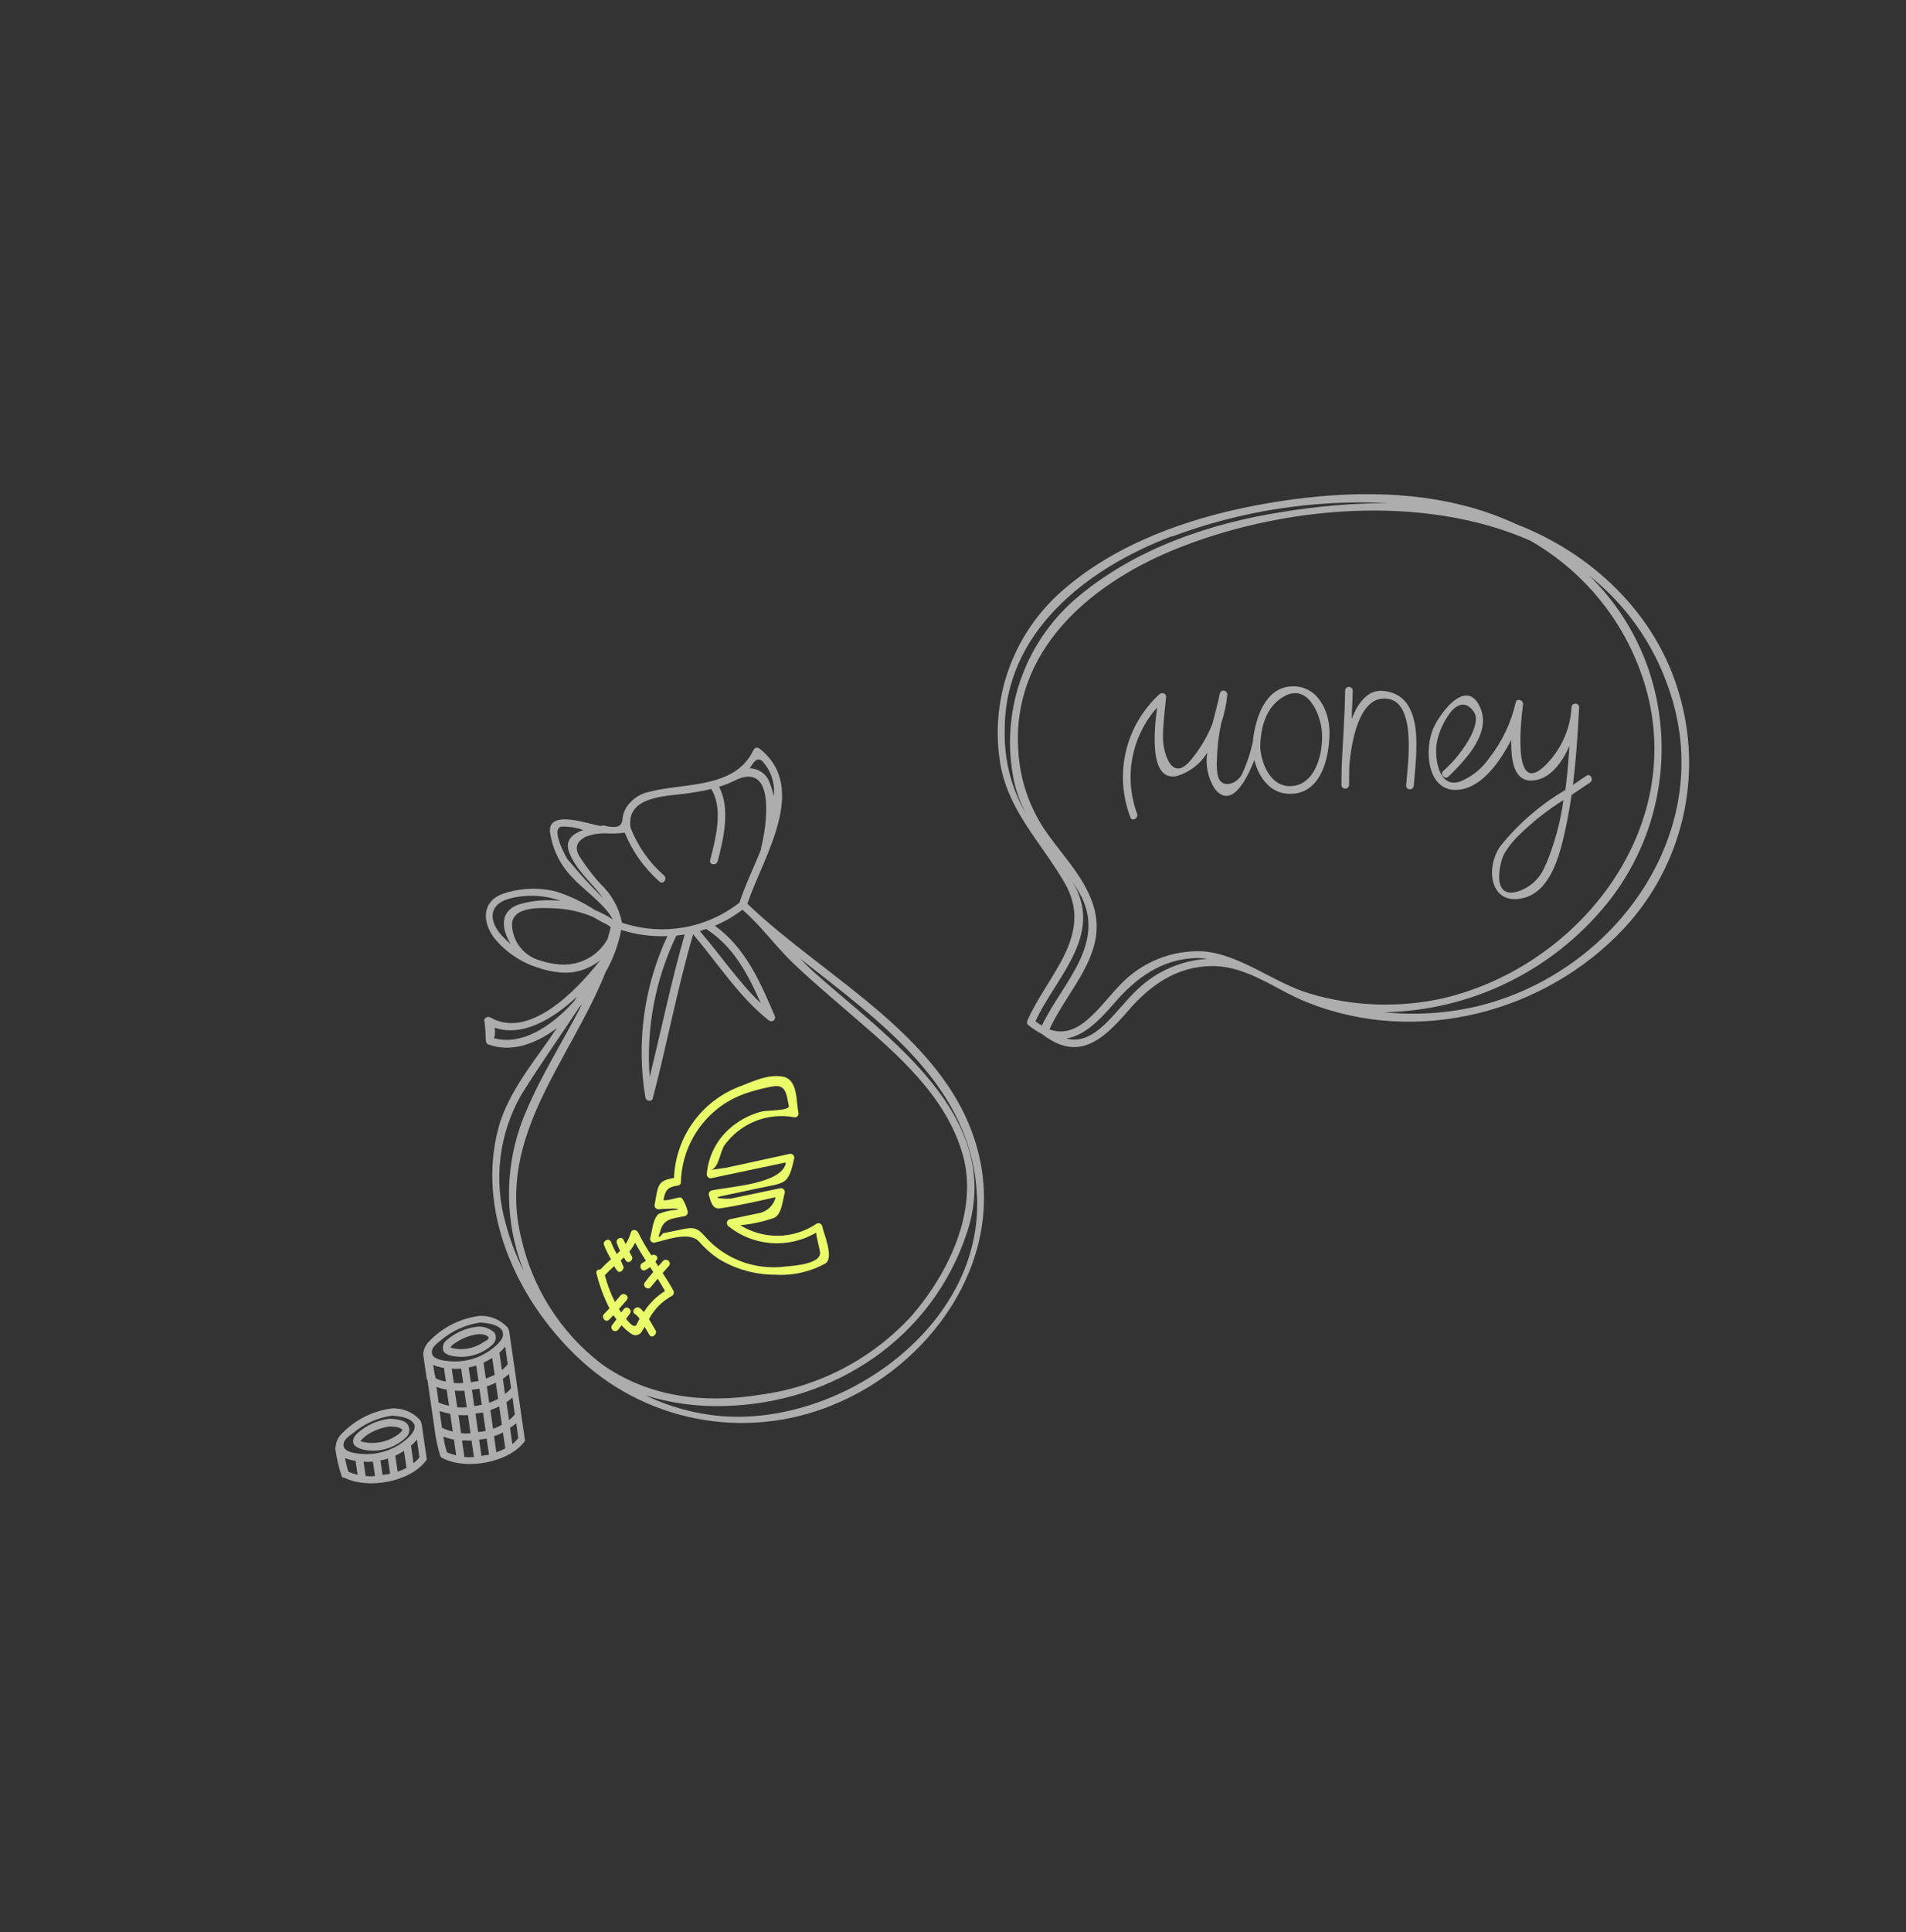 <?xml version="1.0" encoding="UTF-8"?> <svg xmlns="http://www.w3.org/2000/svg" width="224" height="227" viewBox="0 0 224 227" fill="none"><rect x="0" y="0" width="224" height="227" fill="#333333" stroke="none"/> <path d="M73.153 96.239C73.056 97.329 72.146 97.205 71.217 97.042C71.127 96.992 71.026 96.968 70.924 96.971L70.841 96.983L70.563 97.023C69.426 96.89 64.394 94.971 64.637 97.737C64.932 99.815 65.901 101.739 67.395 103.213C68.411 104.368 71.164 106.277 72.008 108.009C71.346 107.564 70.637 107.192 69.895 106.899C68.483 105.967 66.949 105.236 65.335 104.727C63.285 104.22 61.132 104.309 59.132 104.986C56.613 105.873 56.662 108.272 58.052 110.152C59.379 111.796 61.159 113.016 63.172 113.658C64.016 113.958 64.895 114.149 65.787 114.229C66.64 114.316 67.5 114.232 68.32 113.983C69.139 113.733 69.9 113.323 70.559 112.776C67.708 116.456 62.131 122.13 57.636 119.524C57.267 119.323 56.763 119.65 56.95 120.062C57.048 120.741 57.053 121.463 57.091 122.122C57.079 122.212 57.092 122.303 57.129 122.386C57.142 122.458 57.174 122.525 57.222 122.58C57.27 122.636 57.332 122.677 57.401 122.7C60.045 123.663 62.89 122.686 65.433 120.79L65.293 120.994C62.905 124.552 59.779 128.188 58.614 132.375C55.935 142.145 60.681 152.47 67.641 159.207C71.538 163.006 76.459 165.588 81.8 166.637C87.142 167.685 92.673 167.154 97.718 165.11C109.319 160.477 118.096 148.241 115.02 135.566C111.737 122.043 97.149 115.106 87.833 106.163C89.653 100.734 95.175 92.521 89.231 87.916C89.176 87.876 89.113 87.85 89.045 87.838C88.978 87.826 88.909 87.83 88.844 87.849C88.778 87.868 88.718 87.902 88.668 87.948C88.617 87.993 88.578 88.05 88.552 88.114C87.995 89.295 87.074 90.266 85.924 90.885C83.131 92.42 79.213 92.236 76.201 93.039C75.145 93.281 74.224 93.921 73.628 94.826C73.36 95.252 73.197 95.737 73.153 96.239ZM66.772 101.052C66.51 100.708 64.68 97.349 65.975 97.106C66.847 97.076 67.716 97.21 68.537 97.5C67.367 97.924 66.398 98.658 66.844 99.981C67.598 102.164 69.559 103.693 70.899 105.523C69.452 104.107 68.084 102.613 66.8 101.048L66.772 101.052ZM59.965 110.852C59.621 110.568 59.297 110.26 58.996 109.931C57.417 108.206 57.372 106.231 59.893 105.555C61.884 105.04 63.984 105.136 65.919 105.832C64.315 105.644 62.689 105.768 61.132 106.197C58.705 106.93 58.896 109.039 59.992 110.848L59.965 110.852ZM65.838 113.302C65.038 113.25 64.249 113.093 63.492 112.834C62.554 112.583 61.724 112.035 61.126 111.271C60.528 110.507 60.195 109.57 60.177 108.6C60.195 106.375 63.858 106.653 65.168 106.704C66.729 106.762 68.266 107.106 69.702 107.72C70.259 108.05 70.828 108.364 71.407 108.648C71.532 108.729 71.629 108.814 71.74 108.897C71.851 108.98 71.74 108.897 71.754 108.994C71.662 109.432 71.526 109.862 71.405 110.304C70.863 111.279 70.054 112.079 69.072 112.609C68.091 113.139 66.978 113.378 65.865 113.298L65.838 113.302ZM58.06 121.968C58.194 121.568 58.216 121.139 58.121 120.728C61.409 121.838 64.956 119.741 67.812 117.078L67.467 117.624C64.749 120.662 61.256 122.837 58.087 121.964L58.06 121.968ZM59.436 143.748C58.716 141.24 58.505 138.613 58.813 136.021C59.122 133.43 59.945 130.926 61.233 128.657C63.403 125.159 65.791 121.8 68.054 118.36L68.396 117.985C66.265 122.142 63.702 126.149 61.906 130.371C59.613 135.555 59.192 141.374 60.716 146.833C60.949 147.662 61.222 148.472 61.536 149.276C60.647 147.511 59.943 145.658 59.436 143.748ZM114.817 140.435C115.611 155.733 98.916 167.527 84.707 166.352C81.637 166.082 78.641 165.258 75.864 163.921C78.84 164.84 81.947 165.262 85.06 165.169C98.025 164.882 109.647 157.16 113.697 144.631C118.038 131.083 104.318 121.926 95.676 114.215C95.106 113.703 94.573 113.143 94.027 112.599C103.545 120.099 114.194 127.59 114.811 140.394L114.817 140.435ZM93.313 113.24C95.576 115.39 97.976 117.407 100.337 119.444C105.539 123.915 111.23 128.825 113.154 135.68C115 142.291 111.448 149.541 107.234 154.466C102.578 159.601 96.253 162.921 89.382 163.837C82.787 164.917 76.166 164.146 70.657 160.201C65.872 156.518 62.538 151.267 61.241 145.37C58.341 133.419 67.049 124.534 71.164 114.217C72.051 112.671 72.674 110.989 73.006 109.238C74.758 109.799 76.595 110.046 78.433 109.969C75.672 115.88 74.771 122.49 75.849 128.924C75.907 129.326 76.583 129.497 76.715 129.039C78.393 122.627 79.603 116.112 81.46 109.758C84.323 113.123 86.885 117.141 90.365 119.879C90.444 119.942 90.542 119.976 90.643 119.977C90.744 119.977 90.842 119.943 90.921 119.881C91.001 119.819 91.057 119.732 91.08 119.634C91.104 119.536 91.094 119.433 91.052 119.341C89.329 115.344 87.619 111.345 84.018 108.752C85.17 108.26 86.258 107.628 87.255 106.869C89.469 108.771 91.182 111.227 93.313 113.24ZM79.487 109.915C79.82 109.867 80.139 109.821 80.471 109.773C78.879 115.31 77.725 120.94 76.351 126.516C75.926 120.804 77.008 115.08 79.487 109.915ZM82.242 109.39L82.982 109.128C86.208 111.181 87.913 114.459 89.408 117.852C86.763 115.318 84.635 112.144 82.255 109.388L82.242 109.39ZM89.656 89.483C90.142 90.032 90.508 90.677 90.728 91.377C90.949 92.077 91.019 92.815 90.936 93.544C90.834 93.018 90.679 92.505 90.474 92.011C90.315 91.507 90.001 91.067 89.577 90.752C89.153 90.437 88.64 90.264 88.112 90.258C88.562 89.556 88.977 88.802 89.67 89.481L89.656 89.483ZM80.601 93.225C81.599 93.08 82.597 92.936 83.579 92.681C85.047 95.003 84.093 98.594 83.457 101.049C83.313 101.621 84.205 101.719 84.351 101.16C85.034 98.543 85.865 94.984 84.504 92.42C85.088 92.248 85.658 92.028 86.207 91.764C91.26 89.124 90.129 97.071 89.428 99.663C89.428 99.663 89.428 99.663 89.442 99.76C88.613 101.861 87.606 103.903 86.908 106.028C84.983 107.538 82.712 108.545 80.301 108.957C77.889 109.37 75.413 109.175 73.096 108.39C72.76 106.658 71.888 105.076 70.603 103.867C69.888 103.082 69.224 102.252 68.617 101.38C67.969 100.426 67.021 99.247 68.836 98.292C69.525 98.038 70.251 97.9 70.984 97.882C71.797 97.945 72.615 97.922 73.423 97.813C74.317 100.023 75.716 101.992 77.508 103.564C77.935 103.969 78.467 103.241 78.042 102.85C76.297 101.322 74.946 99.395 74.103 97.234C73.577 93.588 78.016 93.555 80.601 93.225Z" fill="white" fill-opacity="0.6"></path> <path d="M77.891 148.16L77.367 148.745C77.258 148.576 77.146 148.394 77.023 148.228L77.199 147.976C77.434 147.546 76.883 147.258 76.545 147.462C75.966 146.595 75.443 145.692 74.98 144.759C74.821 144.442 74.258 144.368 74.146 144.766C74.013 145.262 73.799 145.733 73.512 146.159C73.488 145.993 73.369 145.855 73.303 145.694C73.11 145.142 72.287 145.516 72.492 146.052C72.6 146.353 72.728 146.646 72.873 146.931L72.49 147.312C72.229 146.863 72.005 146.394 71.82 145.908C71.613 145.358 70.79 145.732 70.994 146.268C71.215 146.843 71.489 147.396 71.813 147.919C71.379 148.298 70.965 148.698 70.571 149.117C70.307 149.156 70.002 149.2 70.102 149.596C70.448 151.016 70.96 152.391 71.628 153.692C71.418 153.906 71.224 154.132 71.013 154.333C70.589 154.733 71.171 155.428 71.568 155.045L72.098 154.501C72.207 154.669 72.329 154.822 72.452 154.988L71.94 155.656C71.869 155.753 71.84 155.873 71.858 155.992C71.877 156.11 71.941 156.216 72.038 156.286C72.134 156.357 72.255 156.386 72.373 156.368C72.491 156.349 72.597 156.285 72.667 156.188L73.047 155.68C73.386 156.064 73.773 156.403 74.197 156.689C74.375 156.819 74.596 156.874 74.814 156.843C75.032 156.811 75.228 156.696 75.362 156.521L75.763 155.869L76.325 156.82C76.623 157.315 77.323 156.676 77.037 156.265L76.269 154.96C76.871 153.82 77.793 152.881 78.921 152.256C79.031 152.207 79.118 152.117 79.163 152.005C79.208 151.893 79.207 151.767 79.16 151.656C78.773 150.933 78.332 150.233 77.879 149.548L78.609 148.721C78.992 148.241 78.278 147.707 77.891 148.16ZM75.656 154.143C75.529 153.948 75.365 153.779 75.173 153.647C74.68 153.364 74.132 154.08 74.642 154.375C74.855 154.521 75.032 154.713 75.162 154.936C75.051 155.151 74.924 155.353 74.816 155.581C74.614 156.049 74.095 155.586 73.575 154.925L74.025 154.322C74.37 153.862 73.653 153.314 73.311 153.788L73.013 154.171C72.922 154.029 72.83 153.886 72.743 153.771L73.653 152.72C74.042 152.282 73.314 151.75 72.937 152.172L72.27 152.948C71.767 151.945 71.368 150.893 71.081 149.808C71.432 149.426 71.805 149.065 72.198 148.727C72.225 148.907 72.403 149.065 72.512 149.233C72.81 149.728 73.497 149.091 73.209 148.666L72.95 148.052L73.326 147.715L73.533 148.067C73.844 148.56 74.555 147.99 74.231 147.513C74.13 147.358 74.041 147.196 73.963 147.028C74.227 146.705 74.457 146.354 74.647 145.981C75.034 146.704 75.463 147.42 75.916 148.105L75.5 148.363C75.001 148.633 75.347 149.461 75.86 149.189C76.051 149.093 76.234 148.982 76.406 148.855C76.531 149.035 76.644 149.231 76.772 149.425C76.433 149.828 76.095 150.23 75.775 150.659C75.455 151.087 76.145 151.653 76.489 151.192L77.296 150.213C77.59 150.68 77.872 151.163 78.156 151.659C77.143 152.285 76.288 153.135 75.656 154.143Z" fill="#EAFC6A"></path> <path d="M50.234 162.06C50.368 162.989 50.503 163.917 50.635 164.832C50.634 164.875 50.64 164.917 50.653 164.957C50.787 165.886 50.921 166.815 51.053 167.73L51.073 167.869C51.199 168.935 51.422 169.988 51.739 171.013C51.756 171.076 51.79 171.133 51.836 171.179C51.883 171.224 51.94 171.257 52.003 171.272C52.003 171.272 52.003 171.272 52.097 171.33C54.858 172.714 59.853 171.823 61.705 169.263C61.705 169.235 61.701 169.207 61.693 169.18C61.693 169.18 61.693 169.18 61.677 169.069C61.535 168.084 61.395 167.114 61.252 166.13C61.072 164.882 60.892 163.634 60.712 162.387C60.61 161.68 60.512 161 60.408 160.279C60.227 159.032 60.045 157.77 59.867 156.536C59.84 156.315 59.761 156.103 59.636 155.919C59.22 155.47 58.711 155.118 58.145 154.887C57.579 154.656 56.969 154.551 56.358 154.58L56.247 154.596C54.029 154.904 51.981 155.953 50.435 157.573C50.022 157.974 49.772 158.514 49.735 159.089C49.731 159.164 49.742 159.24 49.767 159.311C49.901 160.24 50.037 161.183 50.167 162.084L50.165 162.07L50.234 162.06ZM53.613 170.955C53.24 170.876 52.877 170.758 52.529 170.602C52.333 169.999 52.192 169.38 52.106 168.752C52.506 168.916 52.922 169.036 53.347 169.111L53.613 170.955ZM52.036 167.772L51.953 167.784L51.658 165.746C52.064 165.894 52.483 166.004 52.909 166.075C53.009 166.768 53.109 167.461 53.211 168.168C52.813 168.083 52.428 167.948 52.063 167.768L52.036 167.772ZM51.262 162.902C51.66 163.064 52.076 163.18 52.5 163.247L52.773 165.132C52.349 165.058 51.937 164.932 51.544 164.758C51.481 164.13 51.377 163.508 51.289 162.898L51.262 162.902ZM55.698 171.178C55.324 171.192 54.949 171.185 54.576 171.156L54.298 169.229C54.659 169.176 55.037 169.249 55.417 169.237L55.698 171.178ZM54.579 163.428L54.853 165.327C54.48 165.353 54.106 165.351 53.734 165.319L53.451 163.364C53.824 163.389 54.198 163.392 54.571 163.373L54.579 163.428ZM53.343 162.517L53.093 160.784C53.46 160.812 53.829 160.811 54.196 160.78L54.44 162.471C54.019 162.494 53.651 162.491 53.335 162.461L53.343 162.517ZM55.293 168.377C54.925 168.403 54.556 168.399 54.188 168.367C54.086 167.66 53.988 166.981 53.88 166.232C54.252 166.257 54.626 166.259 54.999 166.24L55.293 168.377ZM57.468 170.894C57.177 170.936 56.886 170.978 56.581 171.022L56.307 169.122C56.612 169.078 56.903 169.036 57.194 168.994L57.468 170.894ZM55.742 165.213L55.46 163.258C55.751 163.216 56.056 163.172 56.347 163.13L56.619 165.016C56.329 165.088 56.034 165.141 55.736 165.171L55.742 165.213ZM57.078 168.091C56.786 168.161 56.489 168.204 56.19 168.219L55.878 166.057L56.765 165.929L57.078 168.091ZM56.233 162.241C55.928 162.285 55.637 162.327 55.332 162.371L55.081 160.638C55.382 160.583 55.678 160.507 55.969 160.411L56.233 162.241ZM58.276 162.47L58.544 164.327C58.204 164.505 57.853 164.66 57.493 164.79L57.214 162.863C57.575 162.74 57.927 162.595 58.27 162.428L58.276 162.47ZM57.102 161.988L56.826 160.075C57.181 159.916 57.523 159.73 57.849 159.517L58.135 161.499C57.802 161.676 57.454 161.826 57.096 161.946L57.102 161.988ZM59.385 170.15C59.047 170.329 58.695 170.48 58.331 170.599L58.059 168.714C58.423 168.599 58.776 168.453 59.114 168.278L59.385 170.15ZM58.984 167.377C58.655 167.567 58.308 167.721 57.947 167.838L57.631 165.648C57.986 165.526 58.334 165.381 58.672 165.214L58.984 167.377ZM60.908 168.939C60.706 169.197 60.473 169.431 60.216 169.634L59.941 167.734C60.199 167.573 60.442 167.392 60.67 167.19C60.758 167.8 60.838 168.355 60.904 168.911L60.908 168.939ZM60.365 165.182C60.364 165.21 60.368 165.239 60.377 165.265C60.422 165.57 60.464 165.862 60.506 166.153C60.303 166.402 60.075 166.629 59.825 166.831L59.519 164.71C59.774 164.553 60.013 164.371 60.233 164.168L60.365 165.182ZM59.355 163.771L59.095 161.969C59.348 161.798 59.591 161.612 59.821 161.411C59.901 161.966 59.981 162.52 60.061 163.075C59.856 163.324 59.622 163.548 59.365 163.742L59.355 163.771ZM59.531 159.302C59.529 159.33 59.533 159.359 59.543 159.385C59.585 159.676 59.627 159.968 59.669 160.259C59.468 160.513 59.241 160.745 58.99 160.951L58.694 158.899C58.944 158.684 59.175 158.447 59.384 158.191L59.531 159.302ZM51.818 157.444C53.136 156.325 54.744 155.602 56.456 155.359C57.288 155.437 58.62 155.542 59.069 156.397C59.085 156.465 59.095 156.535 59.099 156.605L59.111 156.688C59.187 157.215 58.605 157.794 58.267 158.098C57.538 158.751 56.682 159.249 55.754 159.561C54.826 159.872 53.844 159.991 52.868 159.91C52.309 159.864 50.904 159.741 50.769 158.996C50.633 158.252 51.466 157.749 51.818 157.444ZM50.905 160.335C51.31 160.511 51.737 160.63 52.174 160.69L52.406 162.298C51.99 162.226 51.587 162.099 51.205 161.92C51.207 161.891 51.203 161.863 51.193 161.836C51.047 161.32 50.977 160.834 50.905 160.335Z" fill="white" fill-opacity="0.6"></path> <path d="M53.709 159.364C54.476 159.439 55.25 159.348 55.978 159.096C56.706 158.845 57.371 158.439 57.928 157.906C58.109 157.735 58.226 157.507 58.26 157.26C58.294 157.013 58.242 156.762 58.114 156.549C57.846 156.302 57.531 156.112 57.188 155.992C56.844 155.871 56.48 155.822 56.116 155.847L55.992 155.865C54.707 156.025 53.499 156.564 52.521 157.413C52.331 157.55 52.187 157.742 52.11 157.963C52.033 158.185 52.026 158.425 52.091 158.65C52.328 159.21 53.192 159.312 53.709 159.364ZM53.57 157.715C54.329 157.201 55.196 156.867 56.104 156.74C56.437 156.692 57.211 156.764 57.382 157.065C57.553 157.366 56.961 157.579 56.87 157.634C55.981 158.259 54.903 158.554 53.82 158.471C53.58 158.454 53.341 158.412 53.109 158.347C52.984 158.365 52.935 158.217 52.943 158.371C52.944 158.088 53.429 157.82 53.57 157.715Z" fill="white" fill-opacity="0.6"></path> <path d="M43.371 170.395C44.173 170.462 44.98 170.355 45.736 170.082C46.493 169.809 47.182 169.377 47.757 168.814C47.947 168.63 48.068 168.387 48.1 168.125C48.132 167.862 48.072 167.597 47.931 167.373C47.544 166.75 46.418 166.7 45.818 166.659L45.749 166.669C44.344 166.838 43.026 167.438 41.978 168.389C41.641 168.706 41.333 169.218 41.597 169.675C41.861 170.132 42.755 170.343 43.371 170.395ZM43.046 168.631C43.866 168.066 44.807 167.702 45.794 167.569C46.235 167.59 46.943 167.587 47.262 167.937C47.365 168.064 46.831 168.48 46.768 168.532C45.783 169.243 44.579 169.582 43.368 169.49C43.257 169.506 42.359 169.367 42.375 169.279C42.391 169.192 42.87 168.783 43.046 168.631Z" fill="white" fill-opacity="0.6"></path> <path d="M40.424 173.609C40.448 173.611 40.472 173.607 40.494 173.599C43.255 174.983 48.25 174.092 50.102 171.532C50.133 171.505 50.153 171.466 50.157 171.425C50.159 171.383 50.153 171.34 50.139 171.3C49.951 169.997 49.765 168.708 49.577 167.405C49.547 167.184 49.468 166.973 49.346 166.787C48.93 166.339 48.421 165.987 47.855 165.756C47.288 165.525 46.678 165.42 46.068 165.449L45.957 165.465C43.739 165.77 41.69 166.82 40.145 168.441C39.735 168.845 39.486 169.384 39.444 169.958C39.41 170.03 39.397 170.11 39.407 170.189C39.558 171.287 39.809 172.369 40.157 173.421C40.184 173.471 40.223 173.513 40.269 173.546C40.316 173.578 40.369 173.6 40.424 173.609ZM44.073 173.393C43.694 173.448 43.326 173.445 42.968 173.383L42.725 171.706C43.093 171.734 43.462 171.733 43.829 171.702L44.073 173.393ZM45.847 173.137C45.556 173.179 45.265 173.221 44.96 173.265L44.714 171.56C45.01 171.506 45.302 171.431 45.587 171.335L45.847 173.137ZM47.77 172.435C47.436 172.612 47.089 172.762 46.731 172.882L46.458 170.997C46.814 170.838 47.156 170.652 47.482 170.439L47.77 172.435ZM49.289 171.197C49.087 171.455 48.855 171.688 48.597 171.891L48.299 169.825C48.554 169.61 48.79 169.372 49.003 169.115C49.103 169.808 49.201 170.488 49.287 171.183L49.289 171.197ZM41.453 168.38C42.767 167.263 44.37 166.541 46.077 166.297C46.909 166.375 48.254 166.478 48.689 167.335C48.713 167.406 48.724 167.481 48.721 167.557C48.797 168.083 48.204 168.679 47.88 168.98C47.15 169.634 46.295 170.131 45.367 170.443C44.438 170.755 43.456 170.874 42.48 170.793C41.922 170.746 40.503 170.626 40.381 169.879C40.259 169.132 41.098 168.672 41.45 168.366L41.453 168.38ZM41.794 171.628L42.026 173.236C41.652 173.164 41.288 173.045 40.942 172.883C40.772 172.361 40.643 171.826 40.556 171.283C40.953 171.441 41.368 171.553 41.792 171.614L41.794 171.628Z" fill="white" fill-opacity="0.6"></path> <path d="M86.754 127.702C84.597 128.562 82.736 130.029 81.397 131.926C80.058 133.822 79.299 136.067 79.211 138.387C77.187 138.679 77.364 139.319 76.922 141.548C76.915 141.617 76.923 141.686 76.947 141.751C76.97 141.816 77.007 141.875 77.057 141.924C77.106 141.972 77.165 142.009 77.23 142.032C77.296 142.055 77.365 142.062 77.434 142.055C77.85 141.994 80.595 141.895 79.413 142.137C78.72 142.176 78.039 142.337 77.401 142.611C76.716 143.163 76.651 144.672 76.399 145.473C76.392 145.542 76.4 145.611 76.424 145.676C76.447 145.741 76.485 145.8 76.534 145.849C76.583 145.897 76.642 145.934 76.707 145.957C76.773 145.98 76.842 145.987 76.911 145.979C78.283 145.682 81.027 144.593 82.158 145.859C82.828 146.63 83.597 147.309 84.445 147.878C86.452 149.103 88.76 149.75 91.112 149.746C93.183 149.871 95.246 149.401 97.058 148.391C97.996 147.633 96.805 144.876 96.634 144.08C96.623 144.001 96.592 143.927 96.544 143.865C96.495 143.802 96.431 143.754 96.358 143.724C96.285 143.695 96.205 143.685 96.127 143.696C96.048 143.707 95.975 143.739 95.912 143.788C94.597 144.663 93.058 145.142 91.478 145.167C89.898 145.192 88.345 144.762 87.002 143.928C88.355 143.806 89.687 143.519 90.969 143.072C91.887 142.67 91.98 140.959 92.211 140.204C92.239 140.129 92.247 140.049 92.236 139.971C92.224 139.892 92.192 139.818 92.143 139.755C92.094 139.693 92.03 139.644 91.957 139.613C91.883 139.582 91.803 139.571 91.724 139.58L85.859 140.81C85.762 140.824 83.272 140.829 84.81 140.508L88.929 139.63C92.403 138.888 92.613 139.268 93.351 136.048C93.358 135.979 93.35 135.91 93.326 135.845C93.303 135.78 93.266 135.721 93.216 135.672C93.167 135.624 93.108 135.587 93.043 135.564C92.978 135.542 92.908 135.534 92.839 135.542L85.39 137.169L83.851 137.392L83.49 137.444C84.461 137.304 84.606 135.372 85.114 134.577C86.027 133.294 87.287 132.3 88.747 131.71C90.207 131.121 91.805 130.961 93.352 131.25C93.421 131.261 93.491 131.255 93.556 131.232C93.622 131.21 93.682 131.173 93.73 131.123C93.778 131.073 93.814 131.012 93.834 130.945C93.854 130.879 93.857 130.809 93.844 130.74C93.535 129.285 93.797 126.785 91.968 126.468C90.139 126.152 88.233 127.163 86.754 127.702ZM89.546 130.569C88.49 130.836 87.491 131.292 86.598 131.914C85.599 132.585 84.763 133.471 84.151 134.507C83.539 135.543 83.167 136.703 83.061 137.902C83.054 137.971 83.063 138.04 83.086 138.105C83.109 138.17 83.147 138.229 83.196 138.278C83.245 138.326 83.304 138.363 83.37 138.386C83.435 138.408 83.504 138.416 83.573 138.408L91.031 136.836L92.322 136.565L92.342 136.703C91.737 139.083 85.851 139.381 83.68 139.836C83.612 139.846 83.548 139.871 83.491 139.91C83.435 139.948 83.388 139.999 83.354 140.059C83.32 140.118 83.301 140.185 83.297 140.253C83.293 140.321 83.304 140.39 83.331 140.453C83.498 141.023 83.703 142.055 84.553 141.961C86.757 141.642 88.961 141.126 91.155 140.639C91.033 141.134 90.765 141.581 90.385 141.922C90.004 142.262 89.531 142.479 89.025 142.546L85.797 143.224C85.711 143.241 85.632 143.282 85.568 143.341C85.504 143.401 85.459 143.478 85.437 143.563C85.415 143.647 85.418 143.737 85.445 143.82C85.471 143.903 85.521 143.977 85.588 144.033C87.025 145.195 88.782 145.892 90.625 146.031C92.468 146.169 94.31 145.743 95.904 144.808C96.01 145.543 96.213 146.263 96.361 146.992C96.696 148.529 93.055 148.701 92.192 148.797C90.481 149.003 88.745 148.794 87.131 148.19C85.517 147.586 84.072 146.603 82.916 145.325C81.989 144.199 81.496 144.114 80.084 144.432L77.925 144.871C77.419 145.482 77.288 145.458 77.547 144.798C77.929 143.129 78.955 143.179 80.452 142.864C80.518 142.852 80.581 142.825 80.636 142.786C80.692 142.747 80.737 142.696 80.771 142.637C80.804 142.579 80.824 142.513 80.829 142.446C80.835 142.379 80.825 142.311 80.802 142.247C80.684 141.745 80.481 141.267 80.201 140.834C80.154 140.769 80.09 140.719 80.015 140.69C79.941 140.661 79.86 140.653 79.781 140.668C79.781 140.668 77.918 141.192 77.979 140.929C78.213 139.706 78.541 139.432 79.692 139.266C79.784 139.257 79.868 139.213 79.929 139.144C79.99 139.075 80.023 138.985 80.02 138.893C80.064 137.057 80.551 135.259 81.44 133.652C82.33 132.045 83.594 130.677 85.127 129.664C86.21 128.971 87.397 128.456 88.642 128.137C89.4 127.905 90.174 127.727 90.957 127.605C92.469 127.387 92.447 128.805 92.704 129.9C92.875 130.498 90.217 130.415 89.546 130.569Z" fill="#EAFC6A"></path> <path d="M125.108 103.697C128.695 109.859 123.01 114.614 120.724 119.94C120.696 120.012 120.695 120.091 120.721 120.164C120.715 120.196 120.715 120.229 120.72 120.262C120.75 120.334 120.804 120.393 120.872 120.432C121.369 120.842 121.91 121.196 122.485 121.486C126.652 124.713 129.48 122.321 132.531 118.797C135.086 115.814 138.193 113.537 142.396 113.486C146.599 113.435 150.082 116.373 153.625 117.744C166.497 122.917 181.627 118.981 190.914 108.999C194.274 105.368 196.634 100.925 197.761 96.108C198.887 91.29 198.744 86.263 197.343 81.517C194.646 72.116 187.106 64.999 178.137 61.551C176.112 60.609 174 59.867 171.83 59.337C163.98 57.359 155.345 57.892 147.497 59.388C139.65 60.883 131.325 63.802 125.073 69.195C122.202 71.629 120 74.755 118.674 78.277C117.347 81.799 116.941 85.601 117.494 89.324C118.339 95.133 122.277 98.805 125.108 103.697ZM121.69 119.978C123.887 115.128 129.193 110.397 126.596 104.624C126.418 104.258 126.212 103.906 126.02 103.553C126.295 103.977 126.557 104.386 126.818 104.823C130.226 110.744 124.879 115.405 122.441 120.477C122.218 120.349 121.954 120.177 121.69 119.978ZM133.765 116.149C131.091 118.599 128.759 122.929 125.295 121.994C127.33 121.708 129.1 119.991 130.945 117.855C133.471 114.885 136.607 112.609 140.656 112.542C141.062 112.546 141.468 112.551 141.887 112.64C138.853 112.825 135.98 114.067 133.765 116.149ZM196.036 80.662C202.082 97.399 189.944 114.326 173.525 118.232C169.97 119.053 166.305 119.282 162.675 118.91C167.703 118.818 172.649 117.63 177.169 115.428C181.689 113.226 185.674 110.063 188.845 106.161C191.941 102.326 194.008 97.765 194.852 92.909C195.695 88.053 195.287 83.063 193.666 78.408C192.23 74.334 189.874 70.646 186.782 67.629C191.04 71.009 194.249 75.529 196.036 80.662ZM179.824 63.503C183.218 65.438 186.189 68.034 188.56 71.138C190.932 74.242 192.656 77.791 193.63 81.574C197.775 97.982 185.274 113.573 169.628 117.264C164.425 118.426 159.011 118.236 153.903 116.71C149.714 115.473 145.774 112.095 141.351 111.751C139.551 111.674 137.756 111.983 136.086 112.658C134.416 113.333 132.91 114.358 131.67 115.663C129.161 118.241 126.806 122.193 123.332 120.921C125.615 115.974 130.523 111.77 128.333 105.89C127.314 103.077 125.168 100.77 123.458 98.426C121.203 95.477 119.886 91.919 119.677 88.214C118.856 76.522 127.978 68.695 137.914 64.604C150.438 59.463 167.153 57.926 179.824 63.503ZM137.721 63.033C145.825 60.002 154.464 58.663 163.106 59.1C158.986 59.11 154.874 59.453 150.809 60.125C142.306 61.431 133.616 64.388 126.886 69.944C123.826 72.445 121.485 75.716 120.105 79.42C118.725 83.123 118.354 87.128 119.03 91.022C119.304 92.657 119.849 94.236 120.644 95.691C118.886 92.717 117.997 89.31 118.079 85.856C117.984 74.285 127.762 66.746 137.722 62.991L137.721 63.033Z" fill="white" fill-opacity="0.6"></path> <path d="M151.813 80.63C148.701 80.749 147.569 84.281 147.245 87.009C147.245 87.009 147.245 87.009 147.244 87.093C146.964 88.427 146.531 89.724 145.954 90.959C145.381 92.101 143.567 92.725 143.149 91.207C143.007 90.568 142.962 89.911 143.017 89.259C143.048 87.805 143.219 86.357 143.528 84.936C143.896 83.85 144.135 82.724 144.238 81.582C144.239 81.473 144.2 81.367 144.129 81.284C144.058 81.201 143.959 81.147 143.851 81.132C143.743 81.117 143.633 81.142 143.542 81.203C143.451 81.263 143.385 81.355 143.356 81.46C143.177 82.439 142.813 83.695 142.49 85.022C141.852 86.624 140.955 88.109 139.835 89.419C137.636 91.944 136.655 88.263 136.673 86.582C136.692 84.902 136.891 83.433 137.048 81.866C137.053 81.432 136.55 81.314 136.282 81.535C134.316 83.326 132.937 85.668 132.325 88.256C131.714 90.844 131.899 93.556 132.856 96.037C133.074 96.572 133.85 96.048 133.631 95.584C132.859 93.487 132.67 91.22 133.084 89.024C133.499 86.828 134.501 84.786 135.984 83.115C135.616 85.912 135.059 91.887 138.331 91.154C139.822 90.712 141.093 89.726 141.892 88.392C141.644 89.851 141.941 91.35 142.728 92.603C144.632 95.132 146.463 91.735 147.415 89.28C147.925 91.275 149.207 93.152 151.405 93.247C155.214 93.43 156.229 89.098 156.248 86.101C156.264 83.425 154.784 80.509 151.813 80.63ZM151.85 92.341C149.424 92.538 148.277 89.906 148.104 87.845C148.13 85.534 148.718 83.061 150.875 81.824C153.695 80.189 155.235 83.946 155.366 86.077C155.508 88.418 154.654 92.106 151.85 92.341Z" fill="white" fill-opacity="0.6"></path> <path d="M171.934 92.692C174.265 92.185 176.255 89.574 177.601 86.913C177.573 89.463 177.951 92.002 180.35 91.665C182.202 91.419 183.566 89.628 184.444 87.606C184.34 89.342 184.195 91.078 183.965 92.798C181.047 94.514 178.464 96.744 176.341 99.381C174.577 101.826 175.032 106.272 178.808 105.544C182.584 104.816 183.527 99.461 184.162 96.512C184.37 95.464 184.549 94.43 184.701 93.381C185.435 92.898 186.113 92.416 186.875 91.92C187.341 91.589 186.887 90.799 186.435 91.131L184.854 92.206C185.238 89.184 185.427 86.132 185.587 83.094C185.593 82.52 184.725 82.511 184.69 83.085C184.547 85.701 183.418 88.165 181.531 89.983C177.638 93.694 178.794 84.223 178.992 82.783C179.083 82.223 178.217 81.962 178.127 82.535C177.592 84.89 176.543 87.097 175.057 89C174.229 90.219 173.072 91.178 171.72 91.765C169.047 92.799 168.585 88.998 168.842 87.32C169.054 86.183 169.495 85.102 170.138 84.141C170.737 83.181 171.984 81.934 173.17 83.558C173.805 84.42 173.216 85.73 172.829 86.524C172.001 88.055 170.909 89.427 169.604 90.578C169.193 90.98 169.816 91.631 170.227 91.23C172.224 89.263 175.285 86.145 173.96 83.119C172.279 79.304 168.904 84.225 168.326 85.857C167.299 88.718 167.988 93.558 171.934 92.692ZM181.64 101.583C181.383 102.295 180.971 102.941 180.435 103.475C179.899 104.01 179.251 104.418 178.538 104.672C175.149 105.825 176.278 101.271 176.751 100.352C177.275 99.454 177.931 98.639 178.697 97.936C180.236 96.447 181.927 95.123 183.742 93.986C183.385 96.609 182.683 99.173 181.653 101.611L181.64 101.583Z" fill="white" fill-opacity="0.6"></path> <path d="M158.858 84.449C158.87 83.343 158.967 82.251 158.979 81.144C158.98 81.026 158.934 80.911 158.851 80.826C158.768 80.741 158.655 80.693 158.536 80.691C158.417 80.69 158.302 80.736 158.217 80.819C158.132 80.902 158.084 81.016 158.083 81.135C158.049 84.146 157.805 87.155 157.674 90.165C157.664 90.992 157.656 91.706 157.651 92.196C157.65 92.315 157.695 92.43 157.779 92.514C157.862 92.599 157.975 92.648 158.094 92.649C158.213 92.651 158.327 92.605 158.412 92.522C158.497 92.438 158.546 92.325 158.547 92.206C158.555 91.492 158.563 90.805 158.571 90.049C158.817 86.872 159.779 82.246 162.485 82.066C166.69 81.777 165.423 89.888 165.256 92.281C165.25 92.869 166.104 92.865 166.153 92.291C166.387 88.848 167.673 81.564 162.495 81.156C160.759 81.024 159.608 82.51 158.858 84.449Z" fill="white" fill-opacity="0.6"></path> </svg> 